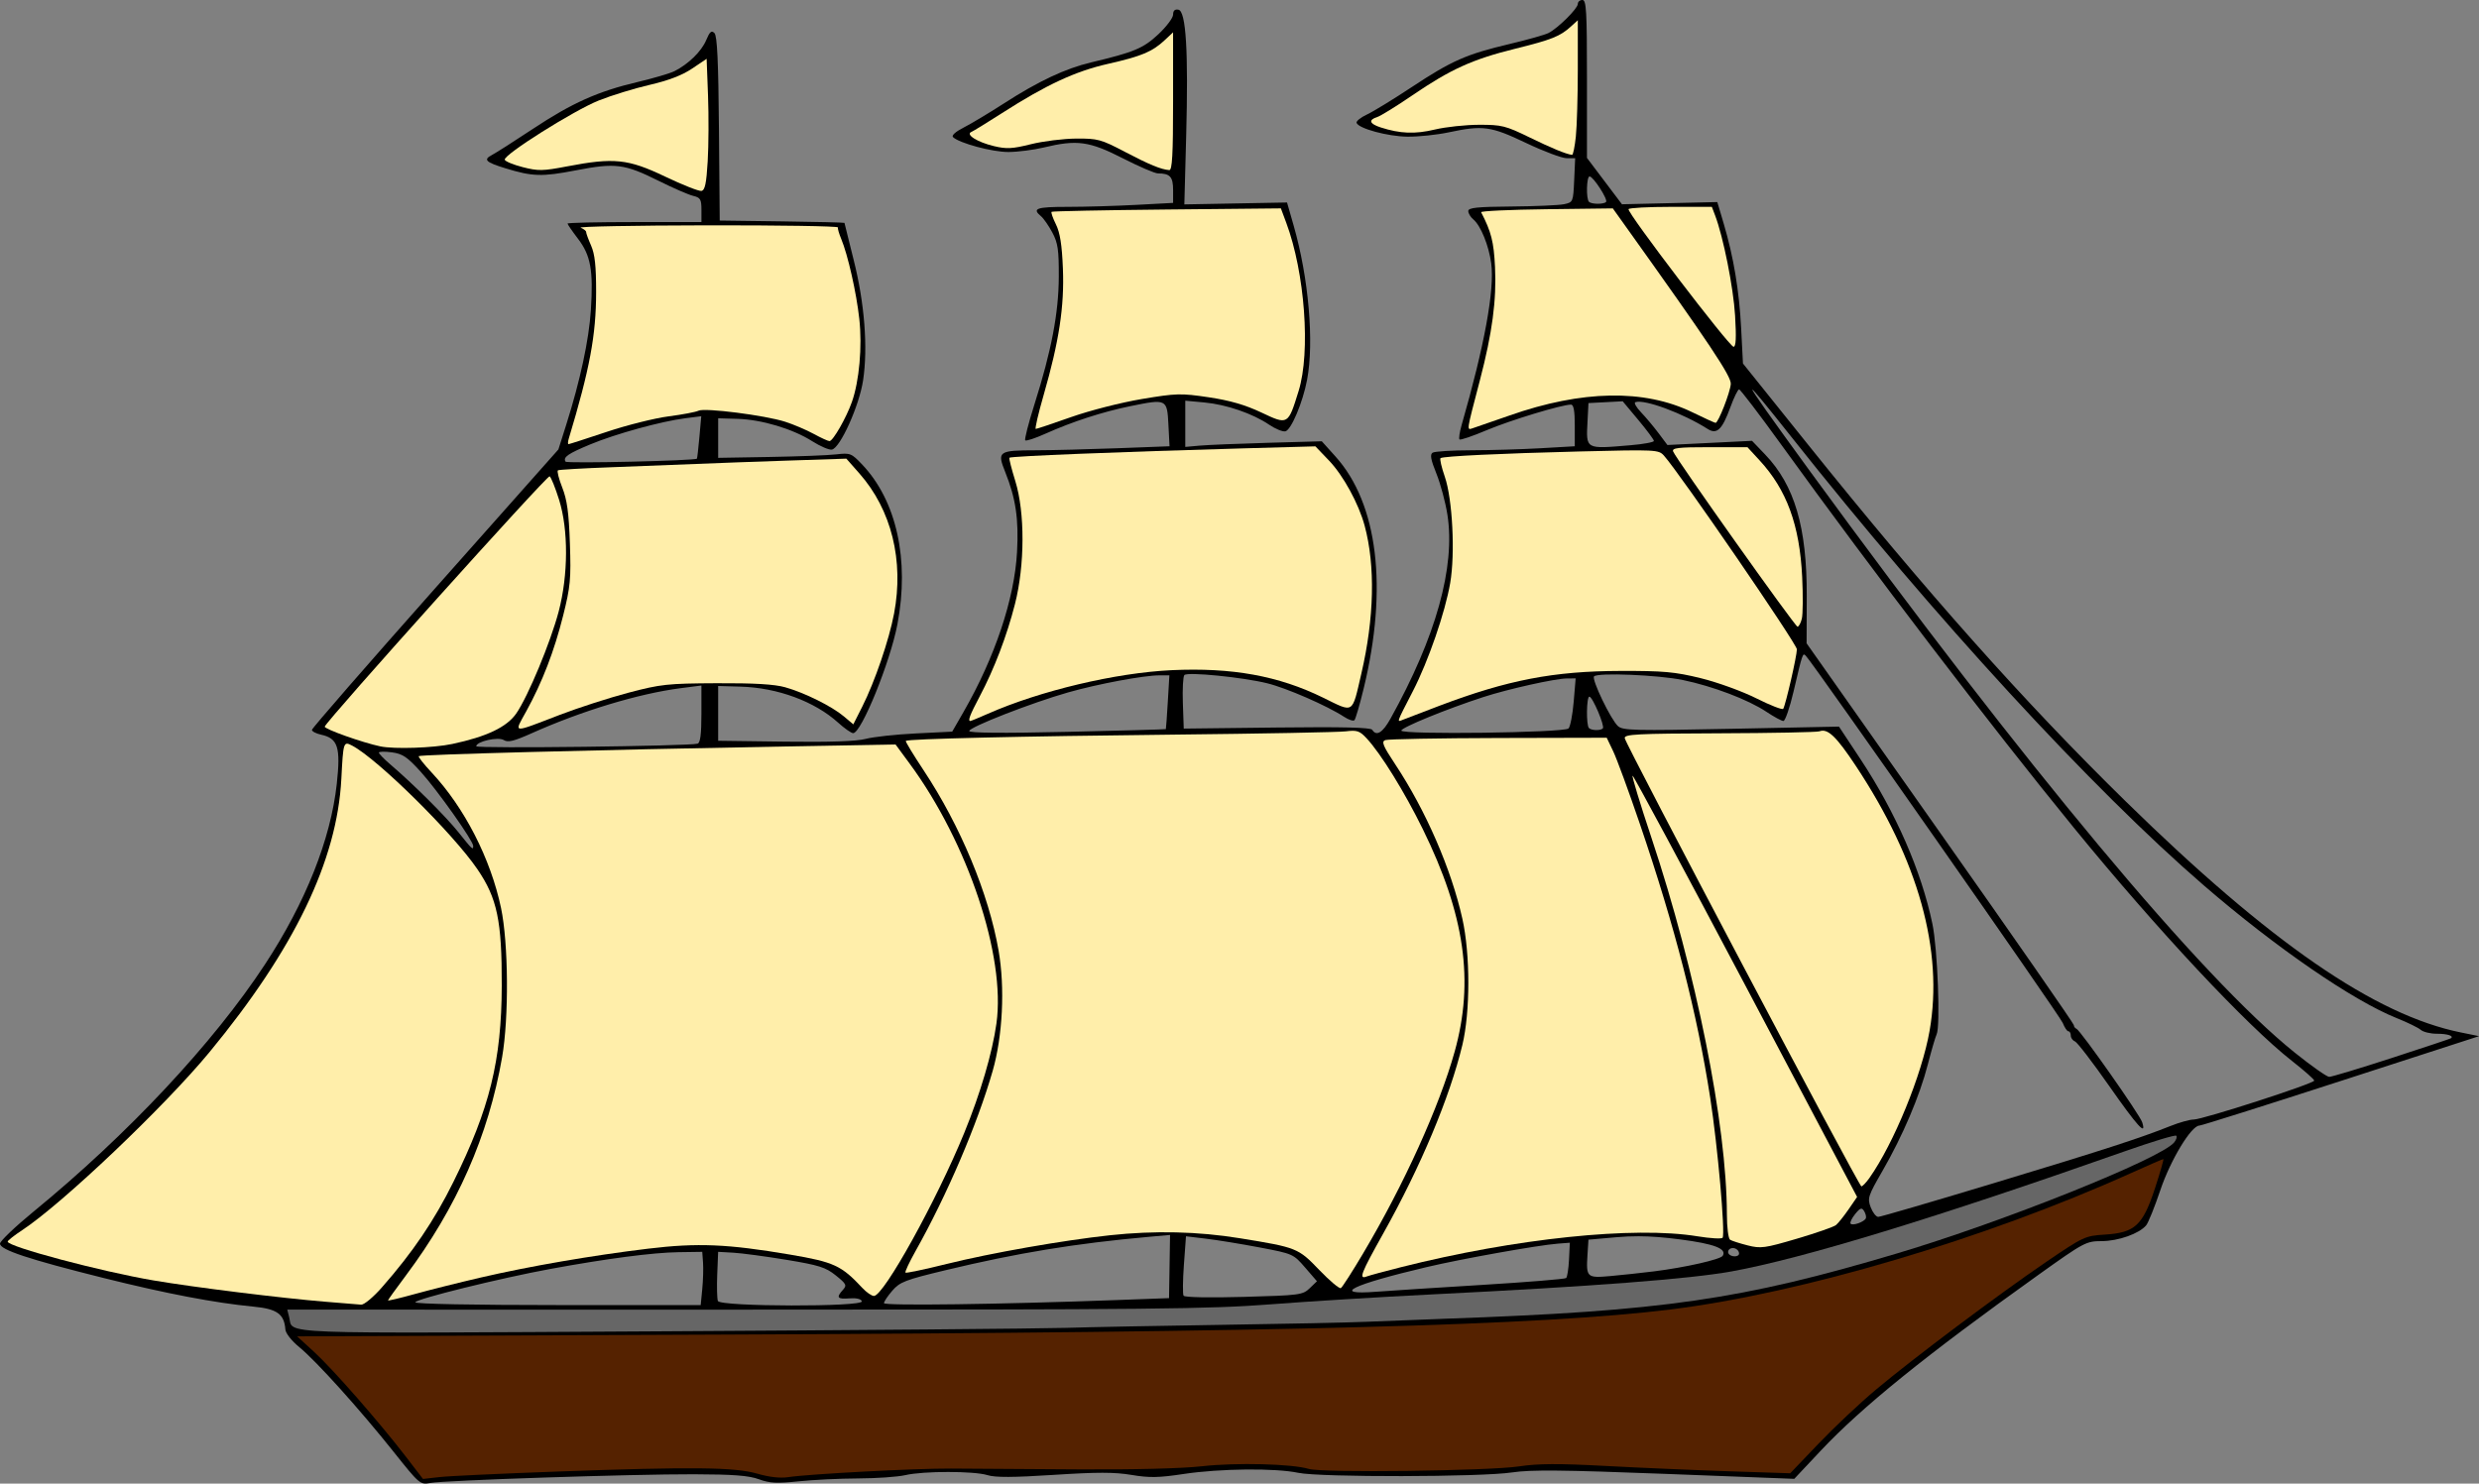 <?xml version="1.0" encoding="UTF-8"?>
<svg version="1.1" viewBox="0 0 1086.2 650.24" xmlns="http://www.w3.org/2000/svg">
<rect x="0" y="0" width="1086.2" height="650.24" fill="#808080" stroke="none"/>
<g stroke-width="1.333">
<path transform="translate(-14.413 -28.399)" d="m707.75 28.399c-1.1 0-2 0.777-2 1.728 0 2.004-8.671 10.609-12.836 12.738-1.559 0.797-9.23 2.962-17.047 4.809-18.904 4.467-25.398 7.325-42.785 18.832-8.066 5.339-16.928 10.765-19.691 12.059-2.764 1.293-4.826 2.946-4.584 3.672 0.827 2.482 13.6 5.955 22.277 6.059 4.767 0.057 12.867-0.786 18-1.873 15.131-3.205 18.49-2.747 33.998 4.643 7.695 3.667 15.683 6.668 17.75 6.668h3.758l-0.436 9.656c-0.428 9.513-0.494 9.668-4.42 10.508-2.192 0.469-12.535 0.925-22.984 1.012-15.173 0.126-19 0.527-19 1.994 0 1.01 0.998 2.66 2.217 3.666 3.218 2.656 6.804 11.475 7.834 19.258 1.535 11.599-2.906 35.876-12.963 70.863-0.889 3.094-1.308 5.934-0.93 6.312 0.378 0.378 5.748-1.451 11.932-4.064 10.253-4.333 32.86-11.195 36.91-11.203 1.171-0.002 1.666 2.71 1.666 9.127v9.129l-15 0.865c-8.25 0.475-21.901 0.876-30.334 0.891-8.433 0.015-16.063 0.491-16.957 1.059-1.225 0.778-0.816 3.037 1.662 9.172 1.808 4.476 3.981 12.605 4.83 18.064 3.548 22.821-5.042 53.574-24.959 89.357-3.439 6.179-6.159 7.833-7.994 4.863-0.64-1.036-12.964-1.331-41.744-1l-40.838 0.471-0.391-11.211c-0.215-6.165 0.086-11.683 0.668-12.264 1.442-1.44 25.387 0.942 36.236 3.603 8.52 2.09 26.33 9.857 33.766 14.725 1.987 1.3 4.016 1.962 4.508 1.471 0.492-0.492 2.318-6.767 4.059-13.943 10.694-44.101 6.219-80.971-12.33-101.6l-6.031-6.707-23.574 0.668c-12.966 0.368-26.427 0.924-29.91 1.234l-6.332 0.566v-10.131-10.129l8.42 0.785c9.62 0.898 21.12 4.849 28.305 9.725 2.709 1.838 5.903 3.154 7.1 2.924 2.533-0.488 7.652-12.591 9.543-22.562 3.136-16.537 0.697-44.654-5.859-67.537l-2.922-10.201-22.5 0.418-22.5 0.42 0.803-29.793c1.006-37.312-0.067-54.909-3.389-55.543-1.572-0.3-2.334 0.397-2.334 2.137 0 1.42-2.912 5.306-6.471 8.635-6.597 6.171-10.605 7.845-29.529 12.342-11.213 2.664-23.064 8.241-38 17.879-6.6 4.259-14.622 9.07-17.826 10.691-3.433 1.738-5.333 3.44-4.629 4.144 2.644 2.644 17.305 6.586 24.33 6.541 4.102-0.026 11.059-0.916 15.459-1.978 14.51-3.503 19.926-2.768 34.535 4.693 7.18 3.667 14.146 6.666 15.482 6.666 5.285 0 6.648 1.491 6.648 7.271v5.652l-16.209 0.871c-8.915 0.479-22.415 0.871-30 0.871-13.673 0-15.741 0.723-11.693 4.082 1.154 0.957 3.396 4.18 4.984 7.162 2.446 4.595 2.88 7.562 2.836 19.424-0.059 15.831-3.224 32.386-10.719 56.053-2.591 8.183-4.383 15.207-3.982 15.607 0.401 0.401 4.36-0.903 8.799-2.894 11.808-5.299 25.078-9.603 37.271-12.09 15.93-3.249 16.078-3.178 16.662 8.117l0.49 9.463-22.887 0.867c-12.587 0.477-28.586 0.879-35.553 0.893-16.591 0.032-17.19 0.453-13.561 9.523 4.635 11.582 5.973 20.648 5.18 35.1-1.126 20.503-9.712 46.168-23.426 70.027l-4.981 8.666-15.939 0.787c-8.767 0.433-18.639 1.507-21.939 2.385-4.032 1.073-15.623 1.47-35.334 1.213l-29.334-0.385v-12-12l9.795 0.277c16.172 0.455 32.438 6.455 42.748 15.77 2.813 2.541 5.782 4.621 6.598 4.621 3.601 0 16.264-31.19 19.414-47.814 5.337-28.169-0.394-54.071-15.477-69.943-4.693-4.939-5.222-5.146-11.334-4.434-3.526 0.411-16.61 0.921-29.076 1.135l-22.668 0.389v-8.666-8.666l8.455 0.24c10.562 0.3 24.219 4.381 32.699 9.771 3.568 2.268 7.467 3.937 8.666 3.709 3.664-0.698 12.005-19.223 13.682-30.389 2.157-14.364 0.624-33.913-4.137-52.746-2.214-8.756-4.026-16.058-4.027-16.227-0.002-0.168-12.302-0.468-27.332-0.666l-27.328-0.361-0.338-40.268c-0.25-29.649-0.77-40.699-1.975-41.902-1.292-1.291-2.054-0.639-3.619 3.107-2.049 4.904-7.8 10.522-13.906 13.586-1.929 0.968-9.205 3.109-16.172 4.758-17.459 4.133-28.67 9.159-45.918 20.586-8.112 5.374-16.164 10.51-17.893 11.41-3.875 2.019-2.738 3.149 5.811 5.781 11.977 3.688 16.101 3.813 30.967 0.939 17.396-3.363 21.286-2.865 36.365 4.641 6.233 3.103 12.983 6.04 15 6.527 3.238 0.783 3.668 1.507 3.668 6.193v5.309h-29.334c-16.133 0-29.334 0.294-29.334 0.654s2.063 3.357 4.584 6.66c5.576 7.305 6.755 13.836 5.641 31.256-0.834 13.034-4.68 30.929-10.803 50.262l-3.432 10.832-53.994 60.836c-29.697 33.459-53.996 61.386-53.996 62.061 0 0.674 1.82 1.627 4.045 2.115 7.373 1.619 8.6 5.476 6.846 21.543-2.654 24.306-13.649 51.957-31.455 79.113-22.631 34.514-60 74.444-101.44 108.39-8.066 6.608-14.666 12.919-14.666 14.023 0 2.699 12.402 6.814 45.334 15.041 27.498 6.87 48.789 10.94 65.729 12.564 10.346 0.992 13.461 3.225 13.973 10.014 0.127 1.692 2.736 5 6.143 7.789 7.445 6.097 26.389 27.133 41.35 45.918v0.002c11.254 14.131 11.559 14.389 15.986 13.572 6.395-1.18 88.407-3.892 115.49-3.818 17.285 0.047 24.051 0.566 28.498 2.186 4.772 1.738 7.923 1.903 17.334 0.912 6.326-0.666 18.101-1.235 26.168-1.266 8.066-0.031 17.366-0.686 20.666-1.453 7.925-1.843 30.113-1.84 36 0.004 3.41 1.068 11.246 1.038 29.096-0.117 18.954-1.226 26.573-1.221 34 0.021 7.882 1.319 11.925 1.244 22.904-0.416 15.824-2.393 40.108-2.638 50.152-0.508 9.545 2.025 80.089 1.895 93.727-0.172 8.09-1.226 22.182-1.093 66.936 0.631l56.688 2.184 11.582-12.324c17.97-19.12 46.277-42 95.148-76.912 20.294-14.497 21.104-14.931 28-14.959 7.316-0.03 16.448-3.286 19.473-6.941 0.937-1.133 3.729-8.076 6.205-15.43 4.452-13.221 13.562-28.266 17.113-28.266 0.883 0 28.814-8.819 62.068-19.596l60.463-19.596-8.131-1.658c-37.571-7.664-83.461-39.326-146.6-101.15-44.316-43.394-87.646-92.069-139.46-156.67l-28.342-35.332-0.789-15.334c-0.855-16.622-3.301-31.315-7.668-46.047l-2.781-9.381-20.891 0.484-20.891 0.486-7.666-10.16-7.666-10.162v-34.609c0-29.876-0.274-34.611-2-34.611zm3.156 77.334c1.625 0 8.199 10.199 7.211 11.188-1.09 1.09-6.366 1.036-7.479-0.076-1.315-1.315-1.08-11.111 0.268-11.111zm65.506 93.332c0.534 0 8.664 10.651 18.066 23.668 40.864 56.571 92.403 124.08 128.47 168.28 36.649 44.91 75.803 86.784 95.76 102.42 5.34 4.183 9.709 8.043 9.709 8.576 0 1.287-48.816 17.064-52.799 17.064-1.706 0-6.275 1.27-10.152 2.822-13.309 5.328-29.803 10.663-78.035 25.24-26.576 8.032-49.094 14.605-50.041 14.605-0.947 0-2.439-1.898-3.314-4.219-1.49-3.947-1.157-4.971 5.148-15.896 8.886-15.397 16.291-32.781 19.867-46.643 1.595-6.184 3.337-12.142 3.871-13.242 1.721-3.546 0.419-37.575-1.852-48.447-4.831-23.125-15.983-48.658-31.549-72.227l-9.385-14.209-47.227 0.969c-42.413 0.87-47.469 0.751-49.6-1.178-3.147-2.848-11.684-20.603-10.484-21.803 1.719-1.719 28.054-0.638 38.885 1.596 13.143 2.711 28.697 8.627 36.666 13.947 3.3 2.203 6.638 4.009 7.418 4.012 0.78 0.003 2.789-5.844 4.463-12.994 3.963-16.927 3.988-17.007 5.375-15.557 3.53 3.692 111.36 157.82 112.56 160.89 0.789 2.017 1.904 3.666 2.477 3.666 0.573 0 1.041 0.836 1.041 1.857s0.818 2.172 1.82 2.557c1.002 0.384 7.733 9.149 14.957 19.477 12.463 17.816 16.511 22.27 14.512 15.971-1.035-3.261-27.077-40.312-28.799-40.973-0.637-0.244-1.158-0.968-1.158-1.607 0-0.639-26.344-38.55-58.543-84.244l-58.543-83.082 0.064-20.645c0.093-30.214-5.32-48.634-18.26-62.139l-5.723-5.973-37.064 1.836-3.885-5.186c-2.137-2.851-5.598-6.975-7.691-9.164-2.093-2.189-3.205-4.179-2.471-4.424 4.082-1.361 20.815 4.841 31.674 11.74 4.028 2.559 6.356 0.338 9.938-9.484 1.574-4.318 3.3-7.852 3.834-7.852zm5.809 0.09c0.346-0.145 6.036 6.77 16.979 20.578 63.268 79.834 131.75 154.32 180.98 196.85 31.355 27.086 65.244 50.398 84.391 58.051 4.682 1.871 9.412 4.18 10.512 5.131 1.1 0.951 4.291 1.723 7.09 1.715 4.6-0.012 7.573 0.951 6.133 1.986-0.306 0.22-12.008 4.119-26.006 8.666-13.998 4.547-26.299 8.256-27.334 8.24-1.036-0.015-7.82-4.794-15.078-10.617-40.974-32.876-117.42-124.58-212.31-254.69-17.409-23.87-25.797-35.724-25.352-35.91zm-56.805 5.121 6.834 8.178c3.758 4.498 6.832 8.638 6.832 9.199s-4.591 1.409-10.201 1.883c-20.015 1.692-19.521 1.971-18.871-10.619l0.406-7.852 15-0.789zm-403.74 6.551-0.814 9.119c-0.448 5.016-0.938 9.28-1.092 9.475-0.715 0.907-57.015 2.191-57.557 1.312-1.197-1.941 0.982-3.463 10.83-7.562 11.11-4.625 31.075-10.116 41.672-11.461l6.961-0.883zm200.77 113.57h4.344l-0.695 11.666c-0.382 6.417-0.768 11.772-0.859 11.898-0.091 0.127-19.513 0.665-43.158 1.197-28.575 0.644-42.992 0.52-42.992-0.371 0-1.688 27.422-12.39 43.334-16.912 13.13-3.732 33.182-7.479 40.027-7.479zm182.36 1.334-0.867 10.271c-0.478 5.65-1.496 10.901-2.262 11.668-1.888 1.89-73.262 2.807-73.262 0.941 0-1.353 19.891-9.485 36-14.717 10.826-3.516 31.399-8.098 36.529-8.137l3.861-0.027zm-383.06 3.121v12.48c0 8.817-0.49 12.635-1.668 13.004-3.489 1.092-97 2.201-97 1.15 0-2.117 9.601-4.278 12.092-2.723 1.806 1.128 4.447 0.484 12.109-2.947 22.103-9.898 47.032-17.44 65.467-19.809l9-1.156zm389.07 4.879c1.387 0 6.869 12.95 5.894 13.924-1.028 1.028-4.996 0.932-6.074-0.146-1.268-1.268-1.105-13.777 0.18-13.777zm-528.74 24.131c1.023-0.023 2.434 0.065 3.986 0.273 4.759 0.638 6.746 1.973 12.678 8.51 7.205 7.94 23.012 30.268 23.012 32.506 0 1.99-0.387 1.632-6.434-5.945-5.581-6.994-19.776-21.135-29.9-29.787-2.75-2.35-5-4.671-5-5.156 0-0.243 0.635-0.378 1.658-0.4zm647.89 200.28c0.422 0.002 0.777 0.348 1.186 0.994 0.67 1.061 1.047 2.471 0.838 3.135-0.514 1.631-6.01 3.582-6.744 2.394-0.322-0.521 0.601-2.413 2.051-4.203 1.291-1.594 2.053-2.324 2.67-2.32zm-302.88 11.514-0.223 13.848-0.221 13.846-22.785 0.842c-51.473 1.901-102.12 2.575-102.12 1.359 0-0.689 1.649-3.157 3.666-5.484 3.284-3.791 5.682-4.717 23-8.883 31.834-7.657 57.185-11.82 89.672-14.723l9.006-0.805zm205.32 0.572c5.433 0.018 11.124 0.468 18.174 1.387 15.044 1.96 20.571 4.09 18.656 7.188-0.997 1.613-16.537 5.127-30.164 6.822-5.5 0.684-14.061 1.607-19.025 2.049-10.384 0.925-10.694 0.633-10.053-9.445l0.412-6.496 12.26-1.078c3.313-0.291 6.48-0.437 9.74-0.426zm-198.34 0.02 8.838 1.057c4.86 0.581 15.435 2.312 23.502 3.844 14.487 2.752 14.73 2.86 19.857 8.797l5.191 6.012-3.191 3.068c-3.044 2.927-4.373 3.1-28.844 3.781-15.076 0.419-25.967 0.207-26.414-0.516-0.418-0.677-0.35-6.814 0.15-13.637l0.91-12.406zm168.19 2.816-0.359 7.334c-0.197 4.033-0.763 7.7-1.258 8.148-0.495 0.449-17.101 1.804-36.9 3.012-19.8 1.208-40.651 2.553-46.334 2.99-20.106 1.545-10.67-3.062 22.119-10.801 15.44-3.644 48.788-9.607 57.473-10.277l5.26-0.406zm71.426 2.336c1.355 0.021 2.723 1.06 2.723 2.41 0 1.622-3.608 1.633-4.609 0.014-0.422-0.683-0.157-1.617 0.588-2.078 0.398-0.246 0.847-0.353 1.299-0.346zm-451.57 1.664 0.342 4.668c0.188 2.567 0.036 7.816-0.34 11.666l-0.684 7h-62.512c-36.904 0-62.514-0.499-62.514-1.219 0-1.39 37.377-10.619 59.334-14.648 24.531-4.503 44.787-7.155 55.854-7.314l10.52-0.152zm6.959 0 6.668 0.377c3.667 0.207 14.113 1.605 23.215 3.109 14.31 2.365 17.242 3.291 21.67 6.85 4.631 3.721 4.928 4.327 3.117 6.328-3.051 3.372-2.451 4.156 2.857 3.728 2.994-0.241 5.083 0.249 5.443 1.275 0.89 2.537-62.101 2.412-63.074-0.125-0.378-0.985-0.509-6.237-0.291-11.668l0.395-9.875z"/>
<g>
<path transform="translate(-14.413 -28.399)" d="m481.08 610.39c11-0.338 42.2-0.942 69.333-1.344 27.133-0.401 55.333-0.998 62.667-1.325 7.333-0.327 22.933-0.933 34.667-1.346 95.554-3.362 129.69-8.303 198-28.656 46.342-13.808 115.36-41.453 121.27-48.578 0.977-1.178 1.403-2.515 0.945-2.973s-10.593 2.61-22.523 6.816c-82.734 29.168-141.12 47.011-172.3 52.654-18.398 3.33-60.541 6.564-131.39 10.084-22.367 1.111-54.167 3.068-70.667 4.348-26.699 2.072-52.049 2.327-230.4 2.324l-200.4-4e-3 0.836 3.33c1.904 7.587-9.463 7.153 161.95 6.18 86.903-0.493 167-1.173 178-1.511z" fill="#666"/>
<path transform="translate(-14.413 -28.399)" d="m258.41 673.36c59.677-2.142 78.005-1.943 87.926 0.954 5.038 1.471 9.896 2.021 13.333 1.508 9.566-1.427 55.592-3.858 71.408-3.772 8.433 0.046 33.333 0.204 55.333 0.351 24.565 0.164 45.659-0.363 54.667-1.366 15.14-1.686 39.351-1.076 46.872 1.181 5.895 1.769 78.695 0.88 92.054-1.124 8.409-1.262 17.162-1.305 38-0.189 14.891 0.798 39.165 1.847 53.942 2.331l26.868 0.881 12.465-13.042c6.856-7.173 18.165-17.816 25.132-23.652 16.628-13.928 53.75-41.777 74.667-56.015 16.144-10.99 16.944-11.363 25.507-11.893 13.261-0.822 16.7-3.983 22.042-20.263 2.318-7.065 3.972-12.845 3.675-12.845s-6.694 2.773-14.215 6.163c-64.045 28.865-144.05 52.568-201.68 59.749-56.13 6.995-169.12 9.999-414.24 11.012l-187.57 0.775 7.37 6.736c8.185 7.48 28.749 30.959 40.286 45.995l7.492 9.764 7.333-0.829c4.033-0.456 27.133-1.54 51.333-2.409z" fill="#520"/>
</g>
<g fill="#fea">
<path transform="translate(-14.413 -28.399)" d="m704.89 88.204c0.471-4.508 0.857-17.812 0.857-29.566v-21.37l-3 2.732c-4.767 4.342-8.424 5.798-24.63 9.806-18.47 4.568-28.15 8.962-44.824 20.346-6.994 4.775-13.953 9.075-15.464 9.555-3.97 1.26-3.383 2.948 1.585 4.55 8.475 2.734 15.008 2.987 23.667 0.919 4.767-1.139 13.498-2.079 19.404-2.09 9.889-0.018 11.627 0.415 22 5.476 9.86 4.811 15.979 7.333 18.74 7.723 0.446 0.063 1.196-3.573 1.667-8.081z"/>
<path transform="translate(-14.413 -28.399)" d="m528.41 72.816v-30.249l-3.667 3.431c-5.421 5.072-10.226 7.081-24.839 10.386-14.345 3.245-27.092 9.173-46.551 21.648-6.448 4.134-12.448 7.82-13.333 8.191-2.687 1.127 2.625 4.473 9.854 6.207 5.56 1.334 8.075 1.206 16.225-0.824 5.305-1.321 14.219-2.433 19.811-2.472 9.493-0.065 10.906 0.319 21.333 5.79 10.751 5.641 15.955 7.782 19.501 8.026 1.288 0.088 1.667-6.763 1.667-30.135z"/>
<path transform="translate(-14.413 -28.399)" d="m324.5 99.053c0.412-6.959 0.476-19.905 0.141-28.767l-0.609-16.114-6.408 4.312c-4.309 2.9-10.403 5.232-18.6 7.12-6.705 1.544-16.728 4.624-22.273 6.844-11 4.405-41.782 23.803-41.181 25.952 0.205 0.733 3.764 2.203 7.909 3.265 6.742 1.728 8.779 1.693 19.352-0.333 20.569-3.943 26.748-3.307 42.924 4.421 7.698 3.677 14.896 6.521 15.996 6.32 1.547-0.283 2.17-3.233 2.75-13.019z"/>
<path transform="translate(-14.413 -28.399)" d="m774.66 166.73c-0.742-12.344-5.168-34.518-8.783-44l-1.398-3.667h-17.954c-9.875 0-18.222 0.45-18.55 1-0.815 1.369 44.16 60.333 46.019 60.333 1.051 0 1.247-4.009 0.666-13.667z"/>
<path transform="translate(-14.413 -28.399)" d="m675.75 210.53c31.808-11.193 59.166-11.683 80.186-1.436 5.236 2.552 9.812 4.641 10.169 4.641 1.189 0 6.423-13.371 6.672-17.047 0.229-3.372-9.167-17.444-46.929-70.286l-4.764-6.667-29.102 0.36c-16.006 0.198-28.875 0.798-28.596 1.333 4.423 8.512 5.549 12.943 6.083 23.944 0.71 14.621-1.187 28.848-6.628 49.696-6.055 23.204-5.867 21.868-2.952 20.95 1.391-0.438 8.528-2.908 15.862-5.488z"/>
<path transform="translate(-14.413 -28.399)" d="m483.76 211.19c8.152-2.879 21.907-6.392 30.931-7.9 15.188-2.539 17.103-2.589 29.319-0.772 9.248 1.376 15.983 3.322 23.032 6.654 11.767 5.562 11.731 5.583 16.379-9.441 5.289-17.096 2.738-51.783-5.419-73.677l-2.356-6.323-49.95 0.494c-27.473 0.272-50.208 0.729-50.522 1.017-0.315 0.287 0.543 2.765 1.907 5.506 1.798 3.615 2.637 8.932 3.055 19.363 0.664 16.592-1.656 31.856-8.405 55.287-2.376 8.25-3.945 14.995-3.486 14.989 0.459-7e-3 7.441-2.344 15.516-5.196z"/>
<path transform="translate(-14.413 -28.399)" d="m280.21 217.69c8.841-2.956 21.052-6.017 27.137-6.803 6.085-0.786 12.009-1.908 13.165-2.493 2.671-1.351 29.099 2.023 37.898 4.839 3.667 1.173 9.292 3.565 12.501 5.316 3.209 1.75 6.334 3.182 6.944 3.182 1.527 0 7.372-10.201 9.82-17.139 3.243-9.192 4.582-24.229 3.245-36.448-1.253-11.455-5.017-28.091-7.936-35.08-0.919-2.2-1.574-4.45-1.455-5 0.118-0.55-25.735-0.958-57.451-0.906-31.717 0.052-56.572 0.525-55.235 1.052 1.338 0.527 2.414 1.374 2.391 1.882-0.022 0.508 0.956 3.185 2.174 5.948 1.647 3.738 2.211 8.95 2.201 20.358-0.017 18.92-2.768 33.66-12.008 64.333-0.387 1.283-0.424 2.333-0.083 2.333 0.341 0 7.853-2.418 16.694-5.374z"/>
<path transform="translate(-14.413 -28.399)" d="m803.9 299.59c0.48-1.911 0.549-10.161 0.153-18.333-1.098-22.704-6.748-38.165-18.68-51.109l-5.301-5.751h-16.64c-13.778 0-16.515 0.324-15.917 1.882 1.257 3.275 53.425 76.785 54.492 76.785 0.561 0 1.412-1.563 1.892-3.474z"/>
<path transform="translate(-14.413 -28.399)" d="m645.08 337.74c29.908-11.318 50.076-15.203 79.333-15.282 18.924-0.051 23.847 0.394 35.21 3.183 7.289 1.789 18.206 5.75 24.356 8.837 6.13 3.077 11.428 5.137 11.774 4.578 1.054-1.705 5.975-23.142 5.985-26.071 8e-3 -2.348-51.341-77.191-58.245-84.893-2.343-2.614-3.419-2.667-37.079-1.82-34.885 0.878-59.312 2.047-60.807 2.912-0.444 0.257 0.395 3.935 1.865 8.174 3.366 9.71 4.58 33.659 2.36 46.562-2.22 12.905-9.585 34.267-16.325 47.347-7.428 14.415-7.19 13.718-4.275 12.538 1.383-0.56 8.515-3.289 15.849-6.064z"/>
<path transform="translate(-14.413 -28.399)" d="m447.25 341.24c22.872-10.098 55.999-17.962 80.499-19.11 26.455-1.239 46.899 2.471 66.408 12.052 13.683 6.72 12.567 7.423 16.748-10.553 5.666-24.358 6.175-47.234 1.442-64.812-2.6-9.655-9.379-22.056-15.617-28.566l-5.962-6.222-31.51 0.881c-54.398 1.521-101.88 3.422-102.57 4.105-0.242 0.242 0.927 4.853 2.597 10.247 4.252 13.735 4.192 36.765-0.14 53.808-3.564 14.018-9.094 28.508-15.504 40.623-4.267 8.065-5.271 10.71-4.062 10.71 0.275 0 3.725-1.424 7.667-3.164z"/>
<path transform="translate(-14.413 -28.399)" d="m259.75 341.69c8.067-3.095 21.567-7.45 30-9.678 14.149-3.737 17.136-4.059 38.667-4.166 16.345-0.081 25.33 0.447 30 1.763 8.538 2.406 20.44 8.313 25.746 12.778l4.143 3.486 3.903-7.739c5.515-10.935 11.761-29.218 13.96-40.865 4.374-23.165-1.138-45.42-15.198-61.363l-5.723-6.49-25.416 0.844c-13.979 0.464-32.016 1.123-40.082 1.465-8.067 0.342-24.867 0.995-37.333 1.451-12.467 0.456-23.059 1.067-23.539 1.357-0.48 0.29 0.369 3.678 1.886 7.528 2.127 5.4 2.894 10.996 3.354 24.478 0.535 15.672 0.23 18.94-2.949 31.636-3.921 15.658-9.125 29.156-16.218 42.061-5.383 9.795-6.628 9.673 14.798 1.452z"/>
<path transform="translate(-14.413 -28.399)" d="m212.56 354.48c15.138-3.209 23.943-7.415 28.09-13.419 5.151-7.457 15-31.16 18.561-44.667 4.218-15.998 4.29-35.825 0.178-48.932-1.656-5.279-3.524-9.916-4.151-10.303-1.028-0.635-97.592 106.87-98.535 109.7-0.342 1.026 16.638 7.068 24.377 8.674 6.091 1.264 23.264 0.69 31.48-1.052z"/>
<path transform="translate(-14.413 -28.399)" d="m833.49 544.73c10.709-15.166 23.031-45.304 26.396-64.559 6.134-35.101-4.884-74.669-32.327-116.09-8.585-12.959-12.334-16.531-15.909-15.159-1.04 0.399-20.733 0.79-43.763 0.869-36.463 0.125-41.834 0.403-41.578 2.15 0.416 2.837 102.58 196.38 103.68 196.42 0.5 0.02 2.074-1.613 3.498-3.63z"/>
<path transform="translate(-14.413 -28.399)" d="m818.86 565.33c0.979-0.796 3.463-3.895 5.522-6.887l3.743-5.44-48.775-92.303c-26.826-50.767-49.141-92.303-49.588-92.303-0.447 0 3.249 12.18 8.213 27.066 19.621 58.832 33.036 125.8 33.091 165.19 8e-3 5.707 0.635 10.638 1.414 11.12 0.77 0.476 4.22 1.582 7.667 2.458 5.766 1.465 7.493 1.231 21.6-2.93 8.433-2.487 16.134-5.173 17.113-5.969z"/>
<path transform="translate(-14.413 -28.399)" d="m628.22 583.8c50.124-12.646 102.26-18.084 129.92-13.553 5.717 0.937 10.693 1.22 11.058 0.63 1.217-1.97-2.171-40.214-5.431-61.301-5.748-37.182-15.429-74.871-30.868-120.17-4.812-14.118-10.04-28.37-11.618-31.67l-2.869-6-47.472 0.116c-26.11 0.064-48.423 0.481-49.584 0.926-1.732 0.665-0.949 2.563 4.35 10.551 13.398 20.197 24.604 45.967 29.456 67.74 3.481 15.618 3.48 40.865-3e-3 55.333-5.523 22.949-18.237 53.263-34.6 82.496-9.869 17.632-10.917 20.341-7.338 18.967 1.179-0.452 7.928-2.282 15-4.066z"/>
<path transform="translate(-14.413 -28.399)" d="m611.73 577.66c17.837-30.05 33.284-64.112 40.043-88.297 8.646-30.942 4.481-60.043-13.974-97.631-8.014-16.322-18.347-33.022-24.593-39.747-3.045-3.279-4.187-3.659-9.136-3.046-3.111 0.385-37.156 1.031-75.656 1.434-66.929 0.701-116.15 1.856-117.12 2.747-0.252 0.229 3.25 6.011 7.781 12.848 16.163 24.389 28.528 54.112 32.871 79.02 2.842 16.296 1.808 37.452-2.578 52.745-6.674 23.274-19.995 54.404-33.785 78.956-2.767 4.926-4.761 9.195-4.431 9.488 0.33 0.293 8.54-1.44 18.246-3.85 19.177-4.762 50.775-10.315 71.301-12.53 19.662-2.122 38.615-1.685 57.053 1.315 24.968 4.063 25.459 4.26 34.764 13.95 4.545 4.733 8.78 8.285 9.412 7.895 0.632-0.391 5.045-7.274 9.807-15.296z"/>
<path transform="translate(-14.413 -28.399)" d="m224.98 588.34c21.312-4.954 48.888-9.711 73.431-12.668 21.66-2.61 34.762-2.06 62.258 2.613 19.2 3.263 22.41 4.75 31.641 14.647 1.778 1.906 4.04 3.466 5.027 3.466 4.29 0 27.447-41.819 39.571-71.463 7.102-17.364 12.307-35.062 14.112-47.988 4.112-29.437-12.512-79.194-38.046-113.88l-6.17-8.381-48.197 0.873c-84.293 1.527-160 3.531-160.72 4.255-0.299 0.299 2.232 3.51 5.624 7.136 14.415 15.411 25.885 37.806 30.435 59.424 3.246 15.425 3.483 47.979 0.476 65.357-5.947 34.364-19.847 65.896-42.207 95.749-4.291 5.729-7.801 10.622-7.801 10.874s5.25-0.997 11.667-2.775c6.417-1.778 19.423-5.036 28.903-7.24z"/>
<path transform="translate(-14.413 -28.399)" d="m181.67 592.73c13.564-15.418 23.035-29.387 31.416-46.333 15.916-32.181 21.082-53.163 21.174-86 0.08-28.433-1.991-38.324-10.693-51.065-10.77-15.77-43.683-48.257-54.838-54.128-3.82-2.01-3.912-1.729-4.752 14.526-1.852 35.841-20.587 74.694-57.755 119.78-19.636 23.817-64.484 66.454-82.116 78.069-3.47 2.286-6.32 4.535-6.333 4.999-0.063 2.208 40.889 13.106 63.976 17.026 17.817 3.025 56.115 7.772 75.333 9.338 7.333 0.598 14.348 1.17 15.588 1.273 1.24 0.103 5.29-3.263 8.999-7.48z"/>
</g>
</g>
</svg>
